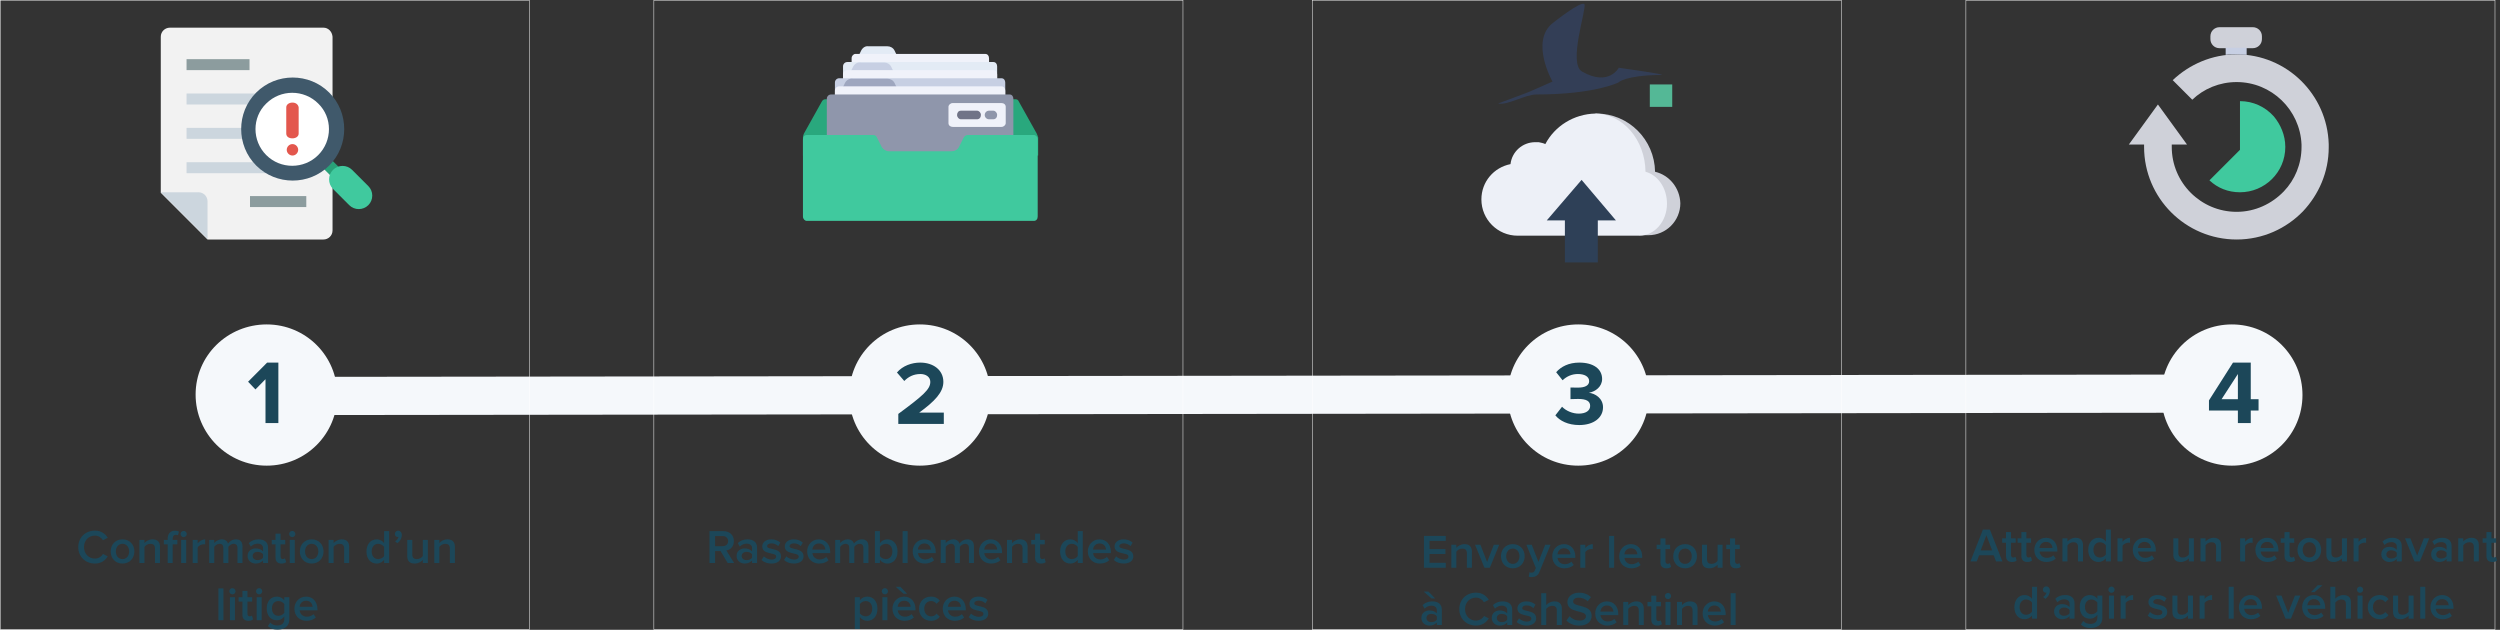 <?xml version="1.0" encoding="UTF-8"?>
<svg width="524px" height="132px" viewBox="0 0 524 132" version="1.1" xmlns="http://www.w3.org/2000/svg" xmlns:xlink="http://www.w3.org/1999/xlink">
    <rect x="0" y="0" width="524" height="132" fill="#333333" stroke="none"/>
    <!-- Generator: Sketch 49.2 (51160) - http://www.bohemiancoding.com/sketch -->
    <title>1-4_pj</title>
    <desc>Created with Sketch.</desc>
    <defs></defs>
    <g id="Page-1" stroke="none" stroke-width="1" fill="none" fill-rule="evenodd">
        <g id="1-4_pj">
            <path d="M56.5,83 L465.501,82.5" id="Line" stroke="#F5F8FB" stroke-width="8" stroke-linecap="square"></path>
            <rect id="Rectangle" stroke="#FFFFFF" stroke-width="0.1" x="0.05" y="0.05" width="110.9" height="131.9"></rect>
            <path d="M55.9,97.6 C64.1,97.6 70.7,91 70.7,82.8 C70.7,74.6 64.1,68 55.9,68 C47.7,68 41,74.5 41,82.7 C41,90.9 47.7,97.6 55.9,97.6" id="Shape" fill="#F5F8FB" fill-rule="nonzero"></path>
            <polygon id="1" fill="#1C4759" fill-rule="nonzero" points="58.346 88.673 55.648 88.673 55.648 79.477 53.539 81.624 52 80.009 55.99 76 58.346 76"></polygon>
            <path d="M19.904,118.12 C17.934,118.12 16.404,116.72 16.404,114.67 C16.404,112.62 17.934,111.22 19.904,111.22 C21.254,111.22 22.084,111.92 22.584,112.72 L21.584,113.23 C21.264,112.68 20.624,112.26 19.904,112.26 C18.584,112.26 17.604,113.27 17.604,114.67 C17.604,116.07 18.584,117.08 19.904,117.08 C20.624,117.08 21.264,116.67 21.584,116.11 L22.584,116.62 C22.074,117.42 21.254,118.12 19.904,118.12 Z M25.674,118.12 C24.144,118.12 23.194,116.97 23.194,115.58 C23.194,114.2 24.144,113.05 25.674,113.05 C27.224,113.05 28.164,114.2 28.164,115.58 C28.164,116.97 27.224,118.12 25.674,118.12 Z M25.674,117.19 C26.574,117.19 27.074,116.44 27.074,115.58 C27.074,114.73 26.574,113.98 25.674,113.98 C24.784,113.98 24.284,114.73 24.284,115.58 C24.284,116.44 24.784,117.19 25.674,117.19 Z M33.534,118 L32.484,118 L32.484,114.98 C32.484,114.23 32.104,113.98 31.514,113.98 C30.974,113.98 30.514,114.3 30.274,114.63 L30.274,118 L29.224,118 L29.224,113.17 L30.274,113.17 L30.274,113.83 C30.594,113.45 31.214,113.05 31.974,113.05 C33.014,113.05 33.534,113.61 33.534,114.6 L33.534,118 Z M36.194,118 L35.144,118 L35.144,114.09 L34.344,114.09 L34.344,113.17 L35.144,113.17 L35.144,112.9 C35.144,111.82 35.784,111.23 36.674,111.23 C37.004,111.23 37.304,111.3 37.514,111.42 L37.284,112.2 C37.184,112.13 37.044,112.09 36.864,112.09 C36.454,112.09 36.194,112.36 36.194,112.9 L36.194,113.17 L37.174,113.17 L37.174,114.09 L36.194,114.09 L36.194,118 Z M38.494,112.58 C38.144,112.58 37.844,112.29 37.844,111.93 C37.844,111.57 38.144,111.28 38.494,111.28 C38.854,111.28 39.144,111.57 39.144,111.93 C39.144,112.29 38.854,112.58 38.494,112.58 Z M39.024,118 L37.974,118 L37.974,113.17 L39.024,113.17 L39.024,118 Z M41.434,118 L40.384,118 L40.384,113.17 L41.434,113.17 L41.434,113.88 C41.794,113.42 42.374,113.06 43.004,113.06 L43.004,114.1 C42.914,114.08 42.804,114.07 42.674,114.07 C42.234,114.07 41.644,114.37 41.434,114.71 L41.434,118 Z M50.824,118 L49.774,118 L49.774,114.85 C49.774,114.33 49.544,113.98 48.984,113.98 C48.514,113.98 48.074,114.31 47.864,114.62 L47.864,118 L46.814,118 L46.814,114.85 C46.814,114.33 46.584,113.98 46.014,113.98 C45.554,113.98 45.124,114.31 44.904,114.63 L44.904,118 L43.854,118 L43.854,113.17 L44.904,113.17 L44.904,113.83 C45.104,113.53 45.744,113.05 46.474,113.05 C47.194,113.05 47.634,113.41 47.794,113.94 C48.074,113.5 48.714,113.05 49.434,113.05 C50.324,113.05 50.824,113.53 50.824,114.51 L50.824,118 Z M56.184,118 L55.134,118 L55.134,117.48 C54.774,117.89 54.214,118.12 53.574,118.12 C52.784,118.12 51.894,117.59 51.894,116.52 C51.894,115.41 52.784,114.95 53.574,114.95 C54.224,114.95 54.784,115.16 55.134,115.57 L55.134,114.85 C55.134,114.29 54.674,113.95 54.004,113.95 C53.464,113.95 52.994,114.15 52.574,114.56 L52.144,113.83 C52.704,113.3 53.404,113.05 54.174,113.05 C55.244,113.05 56.184,113.5 56.184,114.8 L56.184,118 Z M53.984,117.4 C54.444,117.4 54.894,117.23 55.134,116.9 L55.134,116.17 C54.894,115.84 54.444,115.67 53.984,115.67 C53.394,115.67 52.954,116.01 52.954,116.54 C52.954,117.06 53.394,117.4 53.984,117.4 Z M58.994,118.12 C58.184,118.12 57.754,117.68 57.754,116.88 L57.754,114.09 L56.954,114.09 L56.954,113.17 L57.754,113.17 L57.754,111.85 L58.804,111.85 L58.804,113.17 L59.784,113.17 L59.784,114.09 L58.804,114.09 L58.804,116.62 C58.804,116.95 58.964,117.19 59.264,117.19 C59.464,117.19 59.654,117.11 59.734,117.02 L59.984,117.81 C59.794,117.99 59.484,118.12 58.994,118.12 Z M61.254,112.58 C60.904,112.58 60.604,112.29 60.604,111.93 C60.604,111.57 60.904,111.28 61.254,111.28 C61.614,111.28 61.904,111.57 61.904,111.93 C61.904,112.29 61.614,112.58 61.254,112.58 Z M61.784,118 L60.734,118 L60.734,113.17 L61.784,113.17 L61.784,118 Z M65.324,118.12 C63.794,118.12 62.844,116.97 62.844,115.58 C62.844,114.2 63.794,113.05 65.324,113.05 C66.874,113.05 67.814,114.2 67.814,115.58 C67.814,116.97 66.874,118.12 65.324,118.12 Z M65.324,117.19 C66.224,117.19 66.724,116.44 66.724,115.58 C66.724,114.73 66.224,113.98 65.324,113.98 C64.434,113.98 63.934,114.73 63.934,115.58 C63.934,116.44 64.434,117.19 65.324,117.19 Z M73.184,118 L72.134,118 L72.134,114.98 C72.134,114.23 71.754,113.98 71.164,113.98 C70.624,113.98 70.164,114.3 69.924,114.63 L69.924,118 L68.874,118 L68.874,113.17 L69.924,113.17 L69.924,113.83 C70.244,113.45 70.864,113.05 71.624,113.05 C72.664,113.05 73.184,113.61 73.184,114.6 L73.184,118 Z M81.564,118 L80.514,118 L80.514,117.34 C80.144,117.82 79.584,118.12 78.964,118.12 C77.724,118.12 76.814,117.18 76.814,115.59 C76.814,114.03 77.714,113.05 78.964,113.05 C79.564,113.05 80.124,113.33 80.514,113.84 L80.514,111.33 L81.564,111.33 L81.564,118 Z M79.264,117.19 C79.764,117.19 80.274,116.91 80.514,116.55 L80.514,114.63 C80.274,114.27 79.764,113.98 79.264,113.98 C78.434,113.98 77.904,114.65 77.904,115.59 C77.904,116.52 78.434,117.19 79.264,117.19 Z M84.224,112.14 C84.224,112.83 83.834,113.46 83.284,113.85 L82.814,113.46 C83.134,113.27 83.464,112.86 83.534,112.52 C83.504,112.53 83.424,112.55 83.364,112.55 C83.024,112.55 82.764,112.29 82.764,111.92 C82.764,111.54 83.074,111.23 83.444,111.23 C83.854,111.23 84.224,111.56 84.224,112.14 Z M89.674,118 L88.624,118 L88.624,117.36 C88.274,117.75 87.674,118.12 86.914,118.12 C85.874,118.12 85.364,117.58 85.364,116.59 L85.364,113.17 L86.414,113.17 L86.414,116.21 C86.414,116.96 86.794,117.19 87.384,117.19 C87.914,117.19 88.374,116.89 88.624,116.56 L88.624,113.17 L89.674,113.17 L89.674,118 Z M95.344,118 L94.294,118 L94.294,114.98 C94.294,114.23 93.914,113.98 93.324,113.98 C92.784,113.98 92.324,114.3 92.084,114.63 L92.084,118 L91.034,118 L91.034,113.17 L92.084,113.17 L92.084,113.83 C92.404,113.45 93.024,113.05 93.784,113.05 C94.824,113.05 95.344,113.61 95.344,114.6 L95.344,118 Z" id="Conﬁrmation-d’un" fill="#1C4759" fill-rule="nonzero"></path>
            <path d="M46.835,130 L45.785,130 L45.785,123.33 L46.835,123.33 L46.835,130 Z M48.715,124.58 C48.365,124.58 48.065,124.29 48.065,123.93 C48.065,123.57 48.365,123.28 48.715,123.28 C49.075,123.28 49.365,123.57 49.365,123.93 C49.365,124.29 49.075,124.58 48.715,124.58 Z M49.245,130 L48.195,130 L48.195,125.17 L49.245,125.17 L49.245,130 Z M52.055,130.12 C51.245,130.12 50.815,129.68 50.815,128.88 L50.815,126.09 L50.015,126.09 L50.015,125.17 L50.815,125.17 L50.815,123.85 L51.865,123.85 L51.865,125.17 L52.845,125.17 L52.845,126.09 L51.865,126.09 L51.865,128.62 C51.865,128.95 52.025,129.19 52.325,129.19 C52.525,129.19 52.715,129.11 52.795,129.02 L53.045,129.81 C52.855,129.99 52.545,130.12 52.055,130.12 Z M54.315,124.58 C53.965,124.58 53.665,124.29 53.665,123.93 C53.665,123.57 53.965,123.28 54.315,123.28 C54.675,123.28 54.965,123.57 54.965,123.93 C54.965,124.29 54.675,124.58 54.315,124.58 Z M54.845,130 L53.795,130 L53.795,125.17 L54.845,125.17 L54.845,130 Z M58.165,131.96 C57.345,131.96 56.735,131.78 56.145,131.24 L56.635,130.48 C57.025,130.93 57.525,131.1 58.165,131.1 C58.855,131.1 59.595,130.78 59.595,129.79 L59.595,129.21 C59.225,129.69 58.675,130.01 58.045,130.01 C56.815,130.01 55.905,129.12 55.905,127.53 C55.905,125.97 56.805,125.05 58.045,125.05 C58.655,125.05 59.205,125.33 59.595,125.84 L59.595,125.17 L60.645,125.17 L60.645,129.75 C60.645,131.49 59.355,131.96 58.165,131.96 Z M58.355,129.08 C58.845,129.08 59.365,128.79 59.595,128.43 L59.595,126.63 C59.365,126.27 58.845,125.98 58.355,125.98 C57.525,125.98 56.995,126.6 56.995,127.53 C56.995,128.46 57.525,129.08 58.355,129.08 Z M64.235,130.12 C62.785,130.12 61.705,129.11 61.705,127.58 C61.705,126.18 62.725,125.05 64.155,125.05 C65.605,125.05 66.535,126.16 66.535,127.68 L66.535,127.93 L62.805,127.93 C62.885,128.66 63.435,129.26 64.345,129.26 C64.815,129.26 65.375,129.07 65.715,128.73 L66.195,129.42 C65.715,129.88 65.005,130.12 64.235,130.12 Z M65.515,127.19 C65.495,126.62 65.105,125.91 64.155,125.91 C63.255,125.91 62.845,126.6 62.795,127.19 L65.515,127.19 Z" id="litige" fill="#1C4759" fill-rule="nonzero"></path>
            <path d="M67.8,5.8 L35.6,5.8 C34.6,5.8 33.7,6.6 33.7,7.7 L33.7,40.4 L43.5,50.2 L67.8,50.2 C68.8,50.2 69.7,49.4 69.7,48.3 L69.7,7.7 C69.6,6.6 68.8,5.8 67.8,5.8" id="Shape" fill="#F2F2F2" fill-rule="nonzero"></path>
            <rect id="Rectangle-path" fill="#CCD6DE" fill-rule="nonzero" x="39.1" y="26.8" width="25.1" height="2.3"></rect>
            <rect id="Rectangle-path" fill="#8C9C9E" fill-rule="nonzero" x="39.1" y="12.4" width="13.2" height="2.3"></rect>
            <rect id="Rectangle-path" fill="#8C9C9E" fill-rule="nonzero" x="52.4" y="41.1" width="11.8" height="2.3"></rect>
            <rect id="Rectangle-path" fill="#CCD6DE" fill-rule="nonzero" x="39.1" y="34" width="25.1" height="2.3"></rect>
            <rect id="Rectangle-path" fill="#CCD6DE" fill-rule="nonzero" x="39.1" y="19.6" width="25.1" height="2.3"></rect>
            <rect id="Rectangle-path" fill="#29A178" fill-rule="nonzero" transform="translate(69.361, 35.126) rotate(-45) translate(-69.361, -35.126) " x="68.111" y="33.776" width="2.5" height="2.7"></rect>
            <path d="M69,19.4 C64.8,15.2 57.9,15.2 53.7,19.4 C49.5,23.6 49.5,30.5 53.7,34.7 C57.9,38.9 64.8,38.9 69,34.7 C73.2,30.5 73.2,23.6 69,19.4" id="Shape" fill="#40596B" fill-rule="nonzero"></path>
            <path d="M77.2,39 L73.8,35.6 C72.7,34.5 70.9,34.5 69.8,35.6 C68.7,36.7 68.7,38.5 69.8,39.6 L73.2,43 C74.3,44.1 76.1,44.1 77.2,43 C78.3,41.9 78.3,40.1 77.2,39" id="Shape" fill="#40C99E" fill-rule="nonzero"></path>
            <path d="M66.7,32.5 C63.7,35.5 58.8,35.5 55.8,32.5 C52.8,29.5 52.8,24.6 55.8,21.7 C58.8,18.7 63.7,18.7 66.7,21.7 C69.7,24.6 69.7,29.5 66.7,32.5" id="Shape" fill="#FFFFFF" fill-rule="nonzero"></path>
            <path d="M43.5,42.2 C43.5,41.2 42.7,40.3 41.6,40.3 L33.7,40.3 L43.5,50.1 L43.5,42.2 Z" id="Shape" fill="#CCD6DE" fill-rule="nonzero"></path>
            <path d="M61.3,21.5 C60.6,21.5 60,21.9 60,22.5 L60,28 C60,28.6 60.5,29 61.3,29 C62,29 62.6,28.6 62.6,28 L62.6,22.5 C62.5,21.9 62,21.5 61.3,21.5" id="Shape" fill="#E3574D" fill-rule="nonzero"></path>
            <path d="M61.3,30.2 C60.6,30.2 60.1,30.8 60.1,31.4 C60.1,32.1 60.7,32.6 61.3,32.6 C62,32.6 62.5,32 62.5,31.4 C62.5,30.8 62,30.2 61.3,30.2" id="Shape" fill="#E3574D" fill-rule="nonzero"></path>
            <rect id="Rectangle" stroke="#FFFFFF" stroke-width="0.1" x="137.05" y="0.05" width="110.9" height="131.9"></rect>
            <path d="M153.87,118 L152.52,118 L151.04,115.51 L149.88,115.51 L149.88,118 L148.71,118 L148.71,111.33 L151.64,111.33 C152.96,111.33 153.82,112.19 153.82,113.42 C153.82,114.61 153.04,115.25 152.24,115.38 L153.87,118 Z M151.48,114.48 C152.14,114.48 152.62,114.06 152.62,113.42 C152.62,112.78 152.14,112.36 151.48,112.36 L149.88,112.36 L149.88,114.48 L151.48,114.48 Z" id="R" fill="#1C4759" fill-rule="nonzero"></path>
            <path d="M158.68,118 L157.63,118 L157.63,117.48 C157.27,117.89 156.71,118.12 156.07,118.12 C155.28,118.12 154.39,117.59 154.39,116.52 C154.39,115.41 155.28,114.95 156.07,114.95 C156.72,114.95 157.28,115.16 157.63,115.57 L157.63,114.85 C157.63,114.29 157.17,113.95 156.5,113.95 C155.96,113.95 155.49,114.15 155.07,114.56 L154.64,113.83 C155.2,113.3 155.9,113.05 156.67,113.05 C157.74,113.05 158.68,113.5 158.68,114.8 L158.68,118 Z M156.48,117.4 C156.94,117.4 157.39,117.23 157.63,116.9 L157.63,116.17 C157.39,115.84 156.94,115.67 156.48,115.67 C155.89,115.67 155.45,116.01 155.45,116.54 C155.45,117.06 155.89,117.4 156.48,117.4 Z M161.69,118.12 C160.87,118.12 160.12,117.86 159.62,117.37 L160.1,116.61 C160.44,116.96 161.11,117.29 161.74,117.29 C162.37,117.29 162.69,117.02 162.69,116.64 C162.69,115.69 159.77,116.37 159.77,114.52 C159.77,113.73 160.45,113.05 161.67,113.05 C162.49,113.05 163.11,113.34 163.55,113.73 L163.11,114.47 C162.82,114.14 162.28,113.89 161.68,113.89 C161.13,113.89 160.78,114.14 160.78,114.48 C160.78,115.34 163.7,114.7 163.7,116.62 C163.7,117.47 162.99,118.12 161.69,118.12 Z M166.41,118.12 C165.59,118.12 164.84,117.86 164.34,117.37 L164.82,116.61 C165.16,116.96 165.83,117.29 166.46,117.29 C167.09,117.29 167.41,117.02 167.41,116.64 C167.41,115.69 164.49,116.37 164.49,114.52 C164.49,113.73 165.17,113.05 166.39,113.05 C167.21,113.05 167.83,113.34 168.27,113.73 L167.83,114.47 C167.54,114.14 167,113.89 166.4,113.89 C165.85,113.89 165.5,114.14 165.5,114.48 C165.5,115.34 168.42,114.7 168.42,116.62 C168.42,117.47 167.71,118.12 166.41,118.12 Z M171.71,118.12 C170.26,118.12 169.18,117.11 169.18,115.58 C169.18,114.18 170.2,113.05 171.63,113.05 C173.08,113.05 174.01,114.16 174.01,115.68 L174.01,115.93 L170.28,115.93 C170.36,116.66 170.91,117.26 171.82,117.26 C172.29,117.26 172.85,117.07 173.19,116.73 L173.67,117.42 C173.19,117.88 172.48,118.12 171.71,118.12 Z M172.99,115.19 C172.97,114.62 172.58,113.91 171.63,113.91 C170.73,113.91 170.32,114.6 170.27,115.19 L172.99,115.19 Z M182.02,118 L180.97,118 L180.97,114.85 C180.97,114.33 180.74,113.98 180.18,113.98 C179.71,113.98 179.27,114.31 179.06,114.62 L179.06,118 L178.01,118 L178.01,114.85 C178.01,114.33 177.78,113.98 177.21,113.98 C176.75,113.98 176.32,114.31 176.1,114.63 L176.1,118 L175.05,118 L175.05,113.17 L176.1,113.17 L176.1,113.83 C176.3,113.53 176.94,113.05 177.67,113.05 C178.39,113.05 178.83,113.41 178.99,113.94 C179.27,113.5 179.91,113.05 180.63,113.05 C181.52,113.05 182.02,113.53 182.02,114.51 L182.02,118 Z M184.43,116.55 C184.66,116.91 185.18,117.19 185.67,117.19 C186.51,117.19 187.04,116.53 187.04,115.59 C187.04,114.65 186.51,113.98 185.67,113.98 C185.18,113.98 184.66,114.28 184.43,114.64 L184.43,116.55 Z M184.43,118 L183.38,118 L183.38,111.33 L184.43,111.33 L184.43,113.84 C184.81,113.33 185.37,113.05 185.98,113.05 C187.22,113.05 188.12,114.03 188.12,115.59 C188.12,117.18 187.21,118.12 185.98,118.12 C185.35,118.12 184.8,117.82 184.43,117.34 L184.43,118 Z M190.24,118 L189.19,118 L189.19,111.33 L190.24,111.33 L190.24,118 Z M193.83,118.12 C192.38,118.12 191.3,117.11 191.3,115.58 C191.3,114.18 192.32,113.05 193.75,113.05 C195.2,113.05 196.13,114.16 196.13,115.68 L196.13,115.93 L192.4,115.93 C192.48,116.66 193.03,117.26 193.94,117.26 C194.41,117.26 194.97,117.07 195.31,116.73 L195.79,117.42 C195.31,117.88 194.6,118.12 193.83,118.12 Z M195.11,115.19 C195.09,114.62 194.7,113.91 193.75,113.91 C192.85,113.91 192.44,114.6 192.39,115.19 L195.11,115.19 Z M204.14,118 L203.09,118 L203.09,114.85 C203.09,114.33 202.86,113.98 202.3,113.98 C201.83,113.98 201.39,114.31 201.18,114.62 L201.18,118 L200.13,118 L200.13,114.85 C200.13,114.33 199.9,113.98 199.33,113.98 C198.87,113.98 198.44,114.31 198.22,114.63 L198.22,118 L197.17,118 L197.17,113.17 L198.22,113.17 L198.22,113.83 C198.42,113.53 199.06,113.05 199.79,113.05 C200.51,113.05 200.95,113.41 201.11,113.94 C201.39,113.5 202.03,113.05 202.75,113.05 C203.64,113.05 204.14,113.53 204.14,114.51 L204.14,118 Z M207.73,118.12 C206.28,118.12 205.2,117.11 205.2,115.58 C205.2,114.18 206.22,113.05 207.65,113.05 C209.1,113.05 210.03,114.16 210.03,115.68 L210.03,115.93 L206.3,115.93 C206.38,116.66 206.93,117.26 207.84,117.26 C208.31,117.26 208.87,117.07 209.21,116.73 L209.69,117.42 C209.21,117.88 208.5,118.12 207.73,118.12 Z M209.01,115.19 C208.99,114.62 208.6,113.91 207.65,113.91 C206.75,113.91 206.34,114.6 206.29,115.19 L209.01,115.19 Z M215.38,118 L214.33,118 L214.33,114.98 C214.33,114.23 213.95,113.98 213.36,113.98 C212.82,113.98 212.36,114.3 212.12,114.63 L212.12,118 L211.07,118 L211.07,113.17 L212.12,113.17 L212.12,113.83 C212.44,113.45 213.06,113.05 213.82,113.05 C214.86,113.05 215.38,113.61 215.38,114.6 L215.38,118 Z M218.19,118.12 C217.38,118.12 216.95,117.68 216.95,116.88 L216.95,114.09 L216.15,114.09 L216.15,113.17 L216.95,113.17 L216.95,111.85 L218,111.85 L218,113.17 L218.98,113.17 L218.98,114.09 L218,114.09 L218,116.62 C218,116.95 218.16,117.19 218.46,117.19 C218.66,117.19 218.85,117.11 218.93,117.02 L219.18,117.81 C218.99,117.99 218.68,118.12 218.19,118.12 Z M226.95,118 L225.9,118 L225.9,117.34 C225.53,117.82 224.97,118.12 224.35,118.12 C223.11,118.12 222.2,117.18 222.2,115.59 C222.2,114.03 223.1,113.05 224.35,113.05 C224.95,113.05 225.51,113.33 225.9,113.84 L225.9,111.33 L226.95,111.33 L226.95,118 Z M224.65,117.19 C225.15,117.19 225.66,116.91 225.9,116.55 L225.9,114.63 C225.66,114.27 225.15,113.98 224.65,113.98 C223.82,113.98 223.29,114.65 223.29,115.59 C223.29,116.52 223.82,117.19 224.65,117.19 Z M230.54,118.12 C229.09,118.12 228.01,117.11 228.01,115.58 C228.01,114.18 229.03,113.05 230.46,113.05 C231.91,113.05 232.84,114.16 232.84,115.68 L232.84,115.93 L229.11,115.93 C229.19,116.66 229.74,117.26 230.65,117.26 C231.12,117.26 231.68,117.07 232.02,116.73 L232.5,117.42 C232.02,117.88 231.31,118.12 230.54,118.12 Z M231.82,115.19 C231.8,114.62 231.41,113.91 230.46,113.91 C229.56,113.91 229.15,114.6 229.1,115.19 L231.82,115.19 Z M235.53,118.12 C234.71,118.12 233.96,117.86 233.46,117.37 L233.94,116.61 C234.28,116.96 234.95,117.29 235.58,117.29 C236.21,117.29 236.53,117.02 236.53,116.64 C236.53,115.69 233.61,116.37 233.61,114.52 C233.61,113.73 234.29,113.05 235.51,113.05 C236.33,113.05 236.95,113.34 237.39,113.73 L236.95,114.47 C236.66,114.14 236.12,113.89 235.52,113.89 C234.97,113.89 234.62,114.14 234.62,114.48 C234.62,115.34 237.54,114.7 237.54,116.62 C237.54,117.47 236.83,118.12 235.53,118.12 Z" id="assemblement-des" fill="#1C4759" fill-rule="nonzero"></path>
            <path d="M181.77,130.12 C181.16,130.12 180.61,129.85 180.22,129.33 L180.22,131.84 L179.17,131.84 L179.17,125.17 L180.22,125.17 L180.22,125.83 C180.58,125.35 181.14,125.05 181.77,125.05 C183.02,125.05 183.91,125.99 183.91,127.58 C183.91,129.17 183.02,130.12 181.77,130.12 Z M181.46,129.19 C182.29,129.19 182.82,128.52 182.82,127.58 C182.82,126.65 182.29,125.98 181.46,125.98 C180.97,125.98 180.45,126.27 180.22,126.63 L180.22,128.54 C180.45,128.89 180.97,129.19 181.46,129.19 Z M185.47,124.58 C185.12,124.58 184.82,124.29 184.82,123.93 C184.82,123.57 185.12,123.28 185.47,123.28 C185.83,123.28 186.12,123.57 186.12,123.93 C186.12,124.29 185.83,124.58 185.47,124.58 Z M186,130 L184.95,130 L184.95,125.17 L186,125.17 L186,130 Z M189.59,130.12 C188.14,130.12 187.06,129.11 187.06,127.58 C187.06,126.18 188.08,125.05 189.51,125.05 C190.96,125.05 191.89,126.16 191.89,127.68 L191.89,127.93 L188.16,127.93 C188.24,128.66 188.79,129.26 189.7,129.26 C190.17,129.26 190.73,129.07 191.07,128.73 L191.55,129.42 C191.07,129.88 190.36,130.12 189.59,130.12 Z M190.87,127.19 C190.85,126.62 190.46,125.91 189.51,125.91 C188.61,125.91 188.2,126.6 188.15,127.19 L190.87,127.19 Z M190.13,124.44 L189.38,124.44 L187.73,123 L188.73,123 L190.13,124.44 Z M195.13,130.12 C193.66,130.12 192.63,129.05 192.63,127.58 C192.63,126.12 193.66,125.05 195.13,125.05 C196.07,125.05 196.64,125.45 196.98,125.91 L196.29,126.55 C196.02,126.17 195.65,125.98 195.18,125.98 C194.3,125.98 193.72,126.64 193.72,127.58 C193.72,128.52 194.3,129.19 195.18,129.19 C195.65,129.19 196.02,128.99 196.29,128.62 L196.98,129.26 C196.64,129.72 196.07,130.12 195.13,130.12 Z M200.13,130.12 C198.68,130.12 197.6,129.11 197.6,127.58 C197.6,126.18 198.62,125.05 200.05,125.05 C201.5,125.05 202.43,126.16 202.43,127.68 L202.43,127.93 L198.7,127.93 C198.78,128.66 199.33,129.26 200.24,129.26 C200.71,129.26 201.27,129.07 201.61,128.73 L202.09,129.42 C201.61,129.88 200.9,130.12 200.13,130.12 Z M201.41,127.19 C201.39,126.62 201,125.91 200.05,125.91 C199.15,125.91 198.74,126.6 198.69,127.19 L201.41,127.19 Z M205.12,130.12 C204.3,130.12 203.55,129.86 203.05,129.37 L203.53,128.61 C203.87,128.96 204.54,129.29 205.17,129.29 C205.8,129.29 206.12,129.02 206.12,128.64 C206.12,127.69 203.2,128.37 203.2,126.52 C203.2,125.73 203.88,125.05 205.1,125.05 C205.92,125.05 206.54,125.34 206.98,125.73 L206.54,126.47 C206.25,126.14 205.71,125.89 205.11,125.89 C204.56,125.89 204.21,126.14 204.21,126.48 C204.21,127.34 207.13,126.7 207.13,128.62 C207.13,129.47 206.42,130.12 205.12,130.12 Z" id="pièces" fill="#1C4759" fill-rule="nonzero"></path>
            <path d="M192.8,97.6 C201,97.6 207.6,91 207.6,82.8 C207.6,74.6 201,68 192.8,68 C184.6,68 178,74.6 178,82.8 C178,91 184.6,97.6 192.8,97.6" id="Shape" fill="#F5F8FB" fill-rule="nonzero"></path>
            <path d="M197.823,88.863 L188.285,88.863 L188.285,86.754 C193.472,82.916 194.992,81.605 194.992,80.047 C194.992,78.945 193.985,78.394 192.94,78.394 C191.496,78.394 190.394,78.964 189.539,79.857 L188,78.071 C189.235,76.646 191.116,76 192.883,76 C195.581,76 197.728,77.52 197.728,80.047 C197.728,82.213 195.942,84.094 192.655,86.488 L197.823,86.488 L197.823,88.863 Z" id="2" fill="#1C4759" fill-rule="nonzero"></path>
            <path d="M180.5,10.6 L179.3,13.1 L188.7,13.1 L187.5,10.6 C187.2,10 186.6,9.7 186,9.7 L182,9.7 C181.4,9.6 180.8,10 180.5,10.6" id="Shape" fill="#E3EBF5" fill-rule="nonzero"></path>
            <path d="M206.5,24.9 L179.3,24.9 C178.8,24.9 178.5,24.5 178.5,24.1 L178.5,12.2 C178.5,11.7 178.9,11.3 179.3,11.3 L206.5,11.3 C207,11.3 207.3,11.7 207.3,12.2 L207.3,24.1 C207.3,24.6 206.9,24.9 206.5,24.9" id="Shape" fill="#F0F2FA" fill-rule="nonzero"></path>
            <path d="M208.2,26.6 L177.6,26.6 C177.1,26.6 176.7,26.2 176.7,25.8 L176.7,13.9 C176.7,13.4 177.1,13 177.6,13 L208.2,13 C208.7,13 209,13.4 209,13.9 L209,25.8 C209,26.3 208.6,26.6 208.2,26.6" id="Shape" fill="#E3EBF5" fill-rule="nonzero"></path>
            <path d="M217.3,28 L213.5,21.2 C213.4,20.9 213.1,20.8 212.8,20.8 L173,20.8 C172.7,20.8 172.4,21 172.3,21.2 L168.5,28 C168.4,28.3 168.3,28.5 168.3,28.8 L168.3,32.6 L217.6,32.6 L217.6,28.8 C217.5,28.5 217.4,28.2 217.3,28" id="Shape" fill="#29A87D" fill-rule="nonzero"></path>
            <path d="M178.8,14 L177.6,16.5 L188,16.5 L186.8,14 C186.5,13.4 185.9,13.1 185.3,13.1 L180.4,13.1 C179.7,13 179.1,13.4 178.8,14" id="Shape" fill="#C7CFE3" fill-rule="nonzero"></path>
            <path d="M208.2,28.3 L177.6,28.3 C177.1,28.3 176.7,27.9 176.7,27.5 L176.7,15.6 C176.7,15.1 177.1,14.7 177.6,14.7 L208.2,14.7 C208.7,14.7 209,15.1 209,15.6 L209,27.5 C209,28 208.6,28.3 208.2,28.3" id="Shape" fill="#F0F2FA" fill-rule="nonzero"></path>
            <path d="M209.9,30 L175.9,30 C175.4,30 175,29.6 175,29.2 L175,17.3 C175,16.8 175.4,16.4 175.9,16.4 L209.9,16.4 C210.4,16.4 210.7,16.8 210.7,17.3 L210.7,29.2 C210.7,29.7 210.3,30 209.9,30" id="Shape" fill="#C7CFE3" fill-rule="nonzero"></path>
            <path d="M177.1,17.4 L175.9,19.9 L188.7,19.9 L187.5,17.4 C187.2,16.8 186.6,16.5 186,16.5 L178.8,16.5 C178,16.4 177.4,16.8 177.1,17.4" id="Shape" fill="#9EA6BF" fill-rule="nonzero"></path>
            <path d="M209.9,31.7 L175.9,31.7 C175.4,31.7 175,31.3 175,30.9 L175,19 C175,18.5 175.4,18.1 175.9,18.1 L209.9,18.1 C210.4,18.1 210.7,18.5 210.7,19 L210.7,30.9 C210.7,31.4 210.3,31.7 209.9,31.7" id="Shape" fill="#F0F2FA" fill-rule="nonzero"></path>
            <path d="M211.6,33.4 L174.2,33.4 C173.7,33.4 173.3,33 173.3,32.6 L173.3,20.7 C173.3,20.2 173.7,19.8 174.2,19.8 L211.6,19.8 C212.1,19.8 212.4,20.2 212.4,20.7 L212.4,32.6 C212.4,33.1 212,33.4 211.6,33.4" id="Shape" fill="#8F96AB" fill-rule="nonzero"></path>
            <path d="M216.7,28.3 L202.8,28.3 C202.5,28.3 202.2,28.5 202,28.8 L201,30.8 C200.7,31.4 200.1,31.7 199.5,31.7 L186.3,31.7 C185.7,31.7 185.1,31.3 184.8,30.8 L183.8,28.8 C183.7,28.5 183.4,28.3 183,28.3 L169.1,28.3 C168.6,28.3 168.3,28.7 168.3,29.2 L168.3,45.4 C168.3,45.9 168.7,46.3 169.1,46.3 L216.7,46.3 C217.2,46.3 217.5,45.9 217.5,45.4 L217.5,29.2 C217.5,28.7 217.1,28.3 216.7,28.3" id="Shape" fill="#40C99E" fill-rule="nonzero"></path>
            <path d="M199.7,26.6 L209.9,26.6 C210.4,26.6 210.8,26.2 210.8,25.8 L210.8,22.4 C210.8,21.9 210.4,21.6 209.9,21.6 L199.7,21.6 C199.2,21.6 198.8,22 198.8,22.4 L198.8,25.8 C198.8,26.3 199.2,26.6 199.7,26.6" id="Shape" fill="#F0F2FA" fill-rule="nonzero"></path>
            <path d="M204.8,23.2 L201.4,23.2 C200.9,23.2 200.6,23.6 200.6,24.1 C200.6,24.6 201,25 201.4,25 L204.8,25 C205.3,25 205.6,24.6 205.6,24.1 C205.6,23.6 205.2,23.2 204.8,23.2" id="Shape" fill="#707387" fill-rule="nonzero"></path>
            <path d="M208.2,23.2 L207.3,23.2 C206.8,23.2 206.4,23.6 206.4,24.1 C206.4,24.6 206.8,25 207.3,25 L208.2,25 C208.7,25 209,24.6 209,24.1 C209,23.6 208.6,23.2 208.2,23.2" id="Shape" fill="#8F96AB" fill-rule="nonzero"></path>
            <rect id="Rectangle" stroke="#FFFFFF" stroke-width="0.1" x="275.05" y="0.05" width="110.9" height="131.9"></rect>
            <path d="M303.03,119 L298.46,119 L298.46,112.33 L303.03,112.33 L303.03,113.36 L299.63,113.36 L299.63,115.09 L302.96,115.09 L302.96,116.12 L299.63,116.12 L299.63,117.97 L303.03,117.97 L303.03,119 Z M308.51,119 L307.46,119 L307.46,115.98 C307.46,115.23 307.08,114.98 306.49,114.98 C305.95,114.98 305.49,115.3 305.25,115.63 L305.25,119 L304.2,119 L304.2,114.17 L305.25,114.17 L305.25,114.83 C305.57,114.45 306.19,114.05 306.95,114.05 C307.99,114.05 308.51,114.61 308.51,115.6 L308.51,119 Z M312.27,119 L311.14,119 L309.17,114.17 L310.29,114.17 L311.7,117.79 L313.11,114.17 L314.24,114.17 L312.27,119 Z M317.08,119.12 C315.55,119.12 314.6,117.97 314.6,116.58 C314.6,115.2 315.55,114.05 317.08,114.05 C318.63,114.05 319.57,115.2 319.57,116.58 C319.57,117.97 318.63,119.12 317.08,119.12 Z M317.08,118.19 C317.98,118.19 318.48,117.44 318.48,116.58 C318.48,115.73 317.98,114.98 317.08,114.98 C316.19,114.98 315.69,115.73 315.69,116.58 C315.69,117.44 316.19,118.19 317.08,118.19 Z M320.42,120.89 L320.58,119.95 C320.69,120 320.86,120.03 320.98,120.03 C321.31,120.03 321.53,119.93 321.67,119.61 L321.91,119.06 L319.93,114.17 L321.05,114.17 L322.46,117.79 L323.87,114.17 L325,114.17 L322.67,119.87 C322.34,120.69 321.76,120.95 321.01,120.96 C320.86,120.96 320.57,120.93 320.42,120.89 Z M327.89,119.12 C326.44,119.12 325.36,118.11 325.36,116.58 C325.36,115.18 326.38,114.05 327.81,114.05 C329.26,114.05 330.19,115.16 330.19,116.68 L330.19,116.93 L326.46,116.93 C326.54,117.66 327.09,118.26 328,118.26 C328.47,118.26 329.03,118.07 329.37,117.73 L329.85,118.42 C329.37,118.88 328.66,119.12 327.89,119.12 Z M329.17,116.19 C329.15,115.62 328.76,114.91 327.81,114.91 C326.91,114.91 326.5,115.6 326.45,116.19 L329.17,116.19 Z M332.28,119 L331.23,119 L331.23,114.17 L332.28,114.17 L332.28,114.88 C332.64,114.42 333.22,114.06 333.85,114.06 L333.85,115.1 C333.76,115.08 333.65,115.07 333.52,115.07 C333.08,115.07 332.49,115.37 332.28,115.71 L332.28,119 Z M338.32,119 L337.27,119 L337.27,112.33 L338.32,112.33 L338.32,119 Z M341.91,119.12 C340.46,119.12 339.38,118.11 339.38,116.58 C339.38,115.18 340.4,114.05 341.83,114.05 C343.28,114.05 344.21,115.16 344.21,116.68 L344.21,116.93 L340.48,116.93 C340.56,117.66 341.11,118.26 342.02,118.26 C342.49,118.26 343.05,118.07 343.39,117.73 L343.87,118.42 C343.39,118.88 342.68,119.12 341.91,119.12 Z M343.19,116.19 C343.17,115.62 342.78,114.91 341.83,114.91 C340.93,114.91 340.52,115.6 340.47,116.19 L343.19,116.19 Z M349.27,119.12 C348.46,119.12 348.03,118.68 348.03,117.88 L348.03,115.09 L347.23,115.09 L347.23,114.17 L348.03,114.17 L348.03,112.85 L349.08,112.85 L349.08,114.17 L350.06,114.17 L350.06,115.09 L349.08,115.09 L349.08,117.62 C349.08,117.95 349.24,118.19 349.54,118.19 C349.74,118.19 349.93,118.11 350.01,118.02 L350.26,118.81 C350.07,118.99 349.76,119.12 349.27,119.12 Z M353.19,119.12 C351.66,119.12 350.71,117.97 350.71,116.58 C350.71,115.2 351.66,114.05 353.19,114.05 C354.74,114.05 355.68,115.2 355.68,116.58 C355.68,117.97 354.74,119.12 353.19,119.12 Z M353.19,118.19 C354.09,118.19 354.59,117.44 354.59,116.58 C354.59,115.73 354.09,114.98 353.19,114.98 C352.3,114.98 351.8,115.73 351.8,116.58 C351.8,117.44 352.3,118.19 353.19,118.19 Z M361.05,119 L360,119 L360,118.36 C359.65,118.75 359.05,119.12 358.29,119.12 C357.25,119.12 356.74,118.58 356.74,117.59 L356.74,114.17 L357.79,114.17 L357.79,117.21 C357.79,117.96 358.17,118.19 358.76,118.19 C359.29,118.19 359.75,117.89 360,117.56 L360,114.17 L361.05,114.17 L361.05,119 Z M363.86,119.12 C363.05,119.12 362.62,118.68 362.62,117.88 L362.62,115.09 L361.82,115.09 L361.82,114.17 L362.62,114.17 L362.62,112.85 L363.67,112.85 L363.67,114.17 L364.65,114.17 L364.65,115.09 L363.67,115.09 L363.67,117.62 C363.67,117.95 363.83,118.19 364.13,118.19 C364.33,118.19 364.52,118.11 364.6,118.02 L364.85,118.81 C364.66,118.99 364.35,119.12 363.86,119.12 Z" id="Envoyer-le-tout" fill="#1C4759" fill-rule="nonzero"></path>
            <path d="M302.21,131 L301.16,131 L301.16,130.48 C300.8,130.89 300.24,131.12 299.6,131.12 C298.81,131.12 297.92,130.59 297.92,129.52 C297.92,128.41 298.81,127.95 299.6,127.95 C300.25,127.95 300.81,128.16 301.16,128.57 L301.16,127.85 C301.16,127.29 300.7,126.95 300.03,126.95 C299.49,126.95 299.02,127.15 298.6,127.56 L298.17,126.83 C298.73,126.3 299.43,126.05 300.2,126.05 C301.27,126.05 302.21,126.5 302.21,127.8 L302.21,131 Z M300.01,130.4 C300.47,130.4 300.92,130.23 301.16,129.9 L301.16,129.17 C300.92,128.84 300.47,128.67 300.01,128.67 C299.42,128.67 298.98,129.01 298.98,129.54 C298.98,130.06 299.42,130.4 300.01,130.4 Z M300.81,125.44 L300.06,125.44 L298.41,124 L299.41,124 L300.81,125.44 Z M309.37,131.12 C307.4,131.12 305.87,129.72 305.87,127.67 C305.87,125.62 307.4,124.22 309.37,124.22 C310.72,124.22 311.55,124.92 312.05,125.72 L311.05,126.23 C310.73,125.68 310.09,125.26 309.37,125.26 C308.05,125.26 307.07,126.27 307.07,127.67 C307.07,129.07 308.05,130.08 309.37,130.08 C310.09,130.08 310.73,129.67 311.05,129.11 L312.05,129.62 C311.54,130.42 310.72,131.12 309.37,131.12 Z M316.96,131 L315.91,131 L315.91,130.48 C315.55,130.89 314.99,131.12 314.35,131.12 C313.56,131.12 312.67,130.59 312.67,129.52 C312.67,128.41 313.56,127.95 314.35,127.95 C315,127.95 315.56,128.16 315.91,128.57 L315.91,127.85 C315.91,127.29 315.45,126.95 314.78,126.95 C314.24,126.95 313.77,127.15 313.35,127.56 L312.92,126.83 C313.48,126.3 314.18,126.05 314.95,126.05 C316.02,126.05 316.96,126.5 316.96,127.8 L316.96,131 Z M314.76,130.4 C315.22,130.4 315.67,130.23 315.91,129.9 L315.91,129.17 C315.67,128.84 315.22,128.67 314.76,128.67 C314.17,128.67 313.73,129.01 313.73,129.54 C313.73,130.06 314.17,130.4 314.76,130.4 Z M319.97,131.12 C319.15,131.12 318.4,130.86 317.9,130.37 L318.38,129.61 C318.72,129.96 319.39,130.29 320.02,130.29 C320.65,130.29 320.97,130.02 320.97,129.64 C320.97,128.69 318.05,129.37 318.05,127.52 C318.05,126.73 318.73,126.05 319.95,126.05 C320.77,126.05 321.39,126.34 321.83,126.73 L321.39,127.47 C321.1,127.14 320.56,126.89 319.96,126.89 C319.41,126.89 319.06,127.14 319.06,127.48 C319.06,128.34 321.98,127.7 321.98,129.62 C321.98,130.47 321.27,131.12 319.97,131.12 Z M327.36,131 L326.31,131 L326.31,127.96 C326.31,127.21 325.92,126.98 325.33,126.98 C324.8,126.98 324.34,127.3 324.09,127.63 L324.09,131 L323.04,131 L323.04,124.33 L324.09,124.33 L324.09,126.83 C324.41,126.45 325.04,126.05 325.8,126.05 C326.84,126.05 327.36,126.59 327.36,127.58 L327.36,131 Z M331.03,131.12 C329.8,131.12 328.91,130.69 328.32,130.06 L328.97,129.16 C329.43,129.65 330.15,130.08 331.08,130.08 C332.04,130.08 332.42,129.61 332.42,129.17 C332.42,127.77 328.53,128.64 328.53,126.18 C328.53,125.08 329.5,124.23 330.96,124.23 C332,124.23 332.84,124.56 333.46,125.16 L332.79,126.03 C332.27,125.51 331.56,125.27 330.86,125.27 C330.17,125.27 329.73,125.6 329.73,126.1 C329.73,127.34 333.61,126.57 333.61,129.06 C333.61,130.17 332.83,131.12 331.03,131.12 Z M336.89,131.12 C335.44,131.12 334.36,130.11 334.36,128.58 C334.36,127.18 335.38,126.05 336.81,126.05 C338.26,126.05 339.19,127.16 339.19,128.68 L339.19,128.93 L335.46,128.93 C335.54,129.66 336.09,130.26 337,130.26 C337.47,130.26 338.03,130.07 338.37,129.73 L338.85,130.42 C338.37,130.88 337.66,131.12 336.89,131.12 Z M338.17,128.19 C338.15,127.62 337.76,126.91 336.81,126.91 C335.91,126.91 335.5,127.6 335.45,128.19 L338.17,128.19 Z M344.54,131 L343.49,131 L343.49,127.98 C343.49,127.23 343.11,126.98 342.52,126.98 C341.98,126.98 341.52,127.3 341.28,127.63 L341.28,131 L340.23,131 L340.23,126.17 L341.28,126.17 L341.28,126.83 C341.6,126.45 342.22,126.05 342.98,126.05 C344.02,126.05 344.54,126.61 344.54,127.6 L344.54,131 Z M347.35,131.12 C346.54,131.12 346.11,130.68 346.11,129.88 L346.11,127.09 L345.31,127.09 L345.31,126.17 L346.11,126.17 L346.11,124.85 L347.16,124.85 L347.16,126.17 L348.14,126.17 L348.14,127.09 L347.16,127.09 L347.16,129.62 C347.16,129.95 347.32,130.19 347.62,130.19 C347.82,130.19 348.01,130.11 348.09,130.02 L348.34,130.81 C348.15,130.99 347.84,131.12 347.35,131.12 Z M349.61,125.58 C349.26,125.58 348.96,125.29 348.96,124.93 C348.96,124.57 349.26,124.28 349.61,124.28 C349.97,124.28 350.26,124.57 350.26,124.93 C350.26,125.29 349.97,125.58 349.61,125.58 Z M350.14,131 L349.09,131 L349.09,126.17 L350.14,126.17 L350.14,131 Z M355.81,131 L354.76,131 L354.76,127.98 C354.76,127.23 354.38,126.98 353.79,126.98 C353.25,126.98 352.79,127.3 352.55,127.63 L352.55,131 L351.5,131 L351.5,126.17 L352.55,126.17 L352.55,126.83 C352.87,126.45 353.49,126.05 354.25,126.05 C355.29,126.05 355.81,126.61 355.81,127.6 L355.81,131 Z M359.4,131.12 C357.95,131.12 356.87,130.11 356.87,128.58 C356.87,127.18 357.89,126.05 359.32,126.05 C360.77,126.05 361.7,127.16 361.7,128.68 L361.7,128.93 L357.97,128.93 C358.05,129.66 358.6,130.26 359.51,130.26 C359.98,130.26 360.54,130.07 360.88,129.73 L361.36,130.42 C360.88,130.88 360.17,131.12 359.4,131.12 Z M360.68,128.19 C360.66,127.62 360.27,126.91 359.32,126.91 C358.42,126.91 358.01,127.6 357.96,128.19 L360.68,128.19 Z M363.79,131 L362.74,131 L362.74,124.33 L363.79,124.33 L363.79,131 Z" id="à-CashSentinel" fill="#1C4759" fill-rule="nonzero"></path>
            <path d="M330.8,97.6 C339,97.6 345.6,91 345.6,82.8 C345.6,74.6 339,68 330.8,68 C322.6,68 316,74.6 316,82.8 C316,91 322.6,97.6 330.8,97.6" id="Shape" fill="#F5F8FB" fill-rule="nonzero"></path>
            <path d="M330.997,89.091 C328.66,89.091 326.931,88.198 326,87.058 L327.406,85.253 C328.28,86.165 329.667,86.697 330.902,86.697 C332.441,86.697 333.296,86.032 333.296,85.082 C333.296,84.075 332.517,83.619 330.75,83.619 C330.218,83.619 329.363,83.638 329.173,83.657 L329.173,81.225 C329.401,81.244 330.275,81.244 330.75,81.244 C332.156,81.244 333.087,80.826 333.087,79.895 C333.087,78.888 332.061,78.394 330.731,78.394 C329.515,78.394 328.413,78.85 327.52,79.705 L326.171,78.014 C327.197,76.855 328.793,76 331.016,76 C333.98,76 335.804,77.33 335.804,79.439 C335.804,81.035 334.436,82.08 333.03,82.327 C334.322,82.46 335.994,83.467 335.994,85.367 C335.994,87.552 334.037,89.091 330.997,89.091 Z" id="3" fill="#1C4759" fill-rule="nonzero"></path>
            <path d="M346.9,36 C346.8,29.3 341.4,23.8 334.6,23.8 C334.5,23.8 334.4,23.8 334.4,23.8 L343.6,49.3 L345.5,49.3 C349.2,49.3 352.2,46.3 352.2,42.6 C352.1,39.4 349.9,36.7 346.9,36" id="Shape" fill="#CFD1D9" fill-rule="nonzero"></path>
            <path d="M344.9,36 C344.8,29.3 340.2,23.9 334.4,23.8 C329.9,23.9 325.9,26.4 323.9,30.2 C323.5,30 323,29.9 322.5,29.8 C322.3,29.8 322.1,29.8 321.8,29.8 C319.1,29.8 316.9,31.8 316.6,34.4 C313.1,35.1 310.5,38.1 310.5,41.8 C310.5,46 313.9,49.4 318.1,49.4 L319.8,49.4 L343.6,49.4 C346.8,49.4 349.4,46.4 349.4,42.7 C349.4,39.4 347.5,36.7 344.9,36" id="Shape" fill="#EDF0F7" fill-rule="nonzero"></path>
            <polygon id="Shape" fill="#2E4057" fill-rule="nonzero" points="328 55 334.9 55 334.9 46.2 338.7 46.2 331.5 37.7 324.2 46.2 328 46.2"></polygon>
            <rect id="Rectangle-path" fill="#54B896" fill-rule="nonzero" x="345.8" y="17.7" width="4.7" height="4.7"></rect>
            <path d="M339.3,14.2 C339.3,14.2 337.2,18.2 331.6,15 C328.6,13.3 332.6,1.8 332.1,0.9 C331.5,1.02140518e-14 325.5,4.8 325.5,4.8 C320.6,8.6 325.4,17.1 325.4,17.1 L320.4,19.3 L314,21.7 C316.1,22.1 319.6,19.8 322.1,19.8 C334.2,19.8 339.2,17.3 339.2,17.3 C339.2,17.3 340.5,15.8 348.1,15.7 C350.1,15.7 339.3,14.2 339.3,14.2" id="Shape" fill="#333E56" fill-rule="nonzero"></path>
            <rect id="Rectangle" stroke="#FFFFFF" stroke-width="0.1" x="412.05" y="0.05" width="110.9" height="131.9"></rect>
            <path d="M467.8,97.6 C476,97.6 482.6,91 482.6,82.8 C482.6,74.6 476,68 467.8,68 C459.6,68 453,74.6 453,82.8 C453,91 459.6,97.6 467.8,97.6" id="Shape" fill="#F5F8FB" fill-rule="nonzero"></path>
            <path d="M471.759,88.673 L469.061,88.673 L469.061,86.051 L463,86.051 L463,83.923 L468.035,76 L471.759,76 L471.759,83.676 L473.393,83.676 L473.393,86.051 L471.759,86.051 L471.759,88.673 Z M469.061,83.676 L469.061,78.394 L465.641,83.676 L469.061,83.676 Z" id="4" fill="#1C4759" fill-rule="nonzero"></path>
            <path d="M472.2,5.7 L465.2,5.7 C464.2,5.7 463.3,6.5 463.3,7.6 L463.3,8.2 C463.3,9.2 464.1,10.1 465.2,10.1 L472.2,10.1 C473.2,10.1 474.1,9.3 474.1,8.2 L474.1,7.6 C474.1,6.5 473.2,5.7 472.2,5.7" id="Shape" fill="#CFD1D9" fill-rule="nonzero"></path>
            <path d="M488.1,30.2 C487.8,19.8 479.3,11.4 468.8,11.4 C463.6,11.4 458.9,13.5 455.4,16.8 L459.5,20.9 C461.9,18.6 465.2,17.2 468.8,17.2 C476.1,17.2 482.1,23 482.4,30.3 C482.4,30.5 482.4,30.7 482.4,30.8 C482.4,34.4 481,37.7 478.7,40.1 C476.2,42.7 472.7,44.4 468.8,44.4 C461.3,44.4 455.2,38.3 455.2,30.8 C455.2,30.6 455.2,30.5 455.2,30.3 L458.4,30.3 L452.3,21.9 L446.2,30.3 L449.4,30.3 C449.4,30.5 449.4,30.6 449.4,30.8 C449.4,41.5 458.1,50.2 468.8,50.2 C474.3,50.2 479.2,47.9 482.7,44.3 C486,40.8 488.1,36.1 488.1,30.9 C488.1,30.6 488.1,30.4 488.1,30.2" id="Shape" fill="#CFD1D9" fill-rule="nonzero"></path>
            <path d="M466.5,10 L466.5,11.5 C467.2,11.4 468,11.4 468.7,11.4 C469.5,11.4 470.2,11.5 470.9,11.5 L470.9,10 L466.5,10 Z" id="Shape" fill="#C7CFE3" fill-rule="nonzero"></path>
            <path d="M479,30.8 C479,36.1 474.7,40.3 469.5,40.3 C467,40.3 464.8,39.4 463.1,37.8 L469.5,31.4 L469.5,21.2 C472.3,21.2 474.8,22.4 476.6,24.4 C478,26.1 479,28.3 479,30.8" id="Shape" fill="#40C99E" fill-rule="nonzero"></path>
            <path d="M419.7,117.67 L418.37,117.67 L417.88,116.39 L414.82,116.39 L414.33,117.67 L413,117.67 L415.62,111 L417.08,111 L419.7,117.67 Z M417.55,115.36 L416.35,112.18 L415.15,115.36 L417.55,115.36 Z M421.7,117.79 C420.89,117.79 420.46,117.35 420.46,116.55 L420.46,113.76 L419.66,113.76 L419.66,112.84 L420.46,112.84 L420.46,111.52 L421.51,111.52 L421.51,112.84 L422.49,112.84 L422.49,113.76 L421.51,113.76 L421.51,116.29 C421.51,116.62 421.67,116.86 421.97,116.86 C422.17,116.86 422.36,116.78 422.44,116.69 L422.69,117.48 C422.5,117.66 422.19,117.79 421.7,117.79 Z M424.92,117.79 C424.11,117.79 423.68,117.35 423.68,116.55 L423.68,113.76 L422.88,113.76 L422.88,112.84 L423.68,112.84 L423.68,111.52 L424.73,111.52 L424.73,112.84 L425.71,112.84 L425.71,113.76 L424.73,113.76 L424.73,116.29 C424.73,116.62 424.89,116.86 425.19,116.86 C425.39,116.86 425.58,116.78 425.66,116.69 L425.91,117.48 C425.72,117.66 425.41,117.79 424.92,117.79 Z M428.92,117.79 C427.47,117.79 426.39,116.78 426.39,115.25 C426.39,113.85 427.41,112.72 428.84,112.72 C430.29,112.72 431.22,113.83 431.22,115.35 L431.22,115.6 L427.49,115.6 C427.57,116.33 428.12,116.93 429.03,116.93 C429.5,116.93 430.06,116.74 430.4,116.4 L430.88,117.09 C430.4,117.55 429.69,117.79 428.92,117.79 Z M430.2,114.86 C430.18,114.29 429.79,113.58 428.84,113.58 C427.94,113.58 427.53,114.27 427.48,114.86 L430.2,114.86 Z M436.6,117.67 L435.55,117.67 L435.55,114.65 C435.55,113.9 435.17,113.65 434.58,113.65 C434.04,113.65 433.58,113.97 433.34,114.3 L433.34,117.67 L432.29,117.67 L432.29,112.84 L433.34,112.84 L433.34,113.5 C433.66,113.12 434.28,112.72 435.04,112.72 C436.08,112.72 436.6,113.28 436.6,114.27 L436.6,117.67 Z M442.44,117.67 L441.39,117.67 L441.39,117.01 C441.02,117.49 440.46,117.79 439.84,117.79 C438.6,117.79 437.69,116.85 437.69,115.26 C437.69,113.7 438.59,112.72 439.84,112.72 C440.44,112.72 441,113 441.39,113.51 L441.39,111 L442.44,111 L442.44,117.67 Z M440.14,116.86 C440.64,116.86 441.15,116.58 441.39,116.22 L441.39,114.3 C441.15,113.94 440.64,113.65 440.14,113.65 C439.31,113.65 438.78,114.32 438.78,115.26 C438.78,116.19 439.31,116.86 440.14,116.86 Z M444.88,117.67 L443.83,117.67 L443.83,112.84 L444.88,112.84 L444.88,113.55 C445.24,113.09 445.82,112.73 446.45,112.73 L446.45,113.77 C446.36,113.75 446.25,113.74 446.12,113.74 C445.68,113.74 445.09,114.04 444.88,114.38 L444.88,117.67 Z M449.56,117.79 C448.11,117.79 447.03,116.78 447.03,115.25 C447.03,113.85 448.05,112.72 449.48,112.72 C450.93,112.72 451.86,113.83 451.86,115.35 L451.86,115.6 L448.13,115.6 C448.21,116.33 448.76,116.93 449.67,116.93 C450.14,116.93 450.7,116.74 451.04,116.4 L451.52,117.09 C451.04,117.55 450.33,117.79 449.56,117.79 Z M450.84,114.86 C450.82,114.29 450.43,113.58 449.48,113.58 C448.58,113.58 448.17,114.27 448.12,114.86 L450.84,114.86 Z M459.84,117.67 L458.79,117.67 L458.79,117.03 C458.44,117.42 457.84,117.79 457.08,117.79 C456.04,117.79 455.53,117.25 455.53,116.26 L455.53,112.84 L456.58,112.84 L456.58,115.88 C456.58,116.63 456.96,116.86 457.55,116.86 C458.08,116.86 458.54,116.56 458.79,116.23 L458.79,112.84 L459.84,112.84 L459.84,117.67 Z M465.54,117.67 L464.49,117.67 L464.49,114.65 C464.49,113.9 464.11,113.65 463.52,113.65 C462.98,113.65 462.52,113.97 462.28,114.3 L462.28,117.67 L461.23,117.67 L461.23,112.84 L462.28,112.84 L462.28,113.5 C462.6,113.12 463.22,112.72 463.98,112.72 C465.02,112.72 465.54,113.28 465.54,114.27 L465.54,117.67 Z M470.58,117.67 L469.53,117.67 L469.53,112.84 L470.58,112.84 L470.58,113.55 C470.94,113.09 471.52,112.73 472.15,112.73 L472.15,113.77 C472.06,113.75 471.95,113.74 471.82,113.74 C471.38,113.74 470.79,114.04 470.58,114.38 L470.58,117.67 Z M475.26,117.79 C473.81,117.79 472.73,116.78 472.73,115.25 C472.73,113.85 473.75,112.72 475.18,112.72 C476.63,112.72 477.56,113.83 477.56,115.35 L477.56,115.6 L473.83,115.6 C473.91,116.33 474.46,116.93 475.37,116.93 C475.84,116.93 476.4,116.74 476.74,116.4 L477.22,117.09 C476.74,117.55 476.03,117.79 475.26,117.79 Z M476.54,114.86 C476.52,114.29 476.13,113.58 475.18,113.58 C474.28,113.58 473.87,114.27 473.82,114.86 L476.54,114.86 Z M480.08,117.79 C479.27,117.79 478.84,117.35 478.84,116.55 L478.84,113.76 L478.04,113.76 L478.04,112.84 L478.84,112.84 L478.84,111.52 L479.89,111.52 L479.89,112.84 L480.87,112.84 L480.87,113.76 L479.89,113.76 L479.89,116.29 C479.89,116.62 480.05,116.86 480.35,116.86 C480.55,116.86 480.74,116.78 480.82,116.69 L481.07,117.48 C480.88,117.66 480.57,117.79 480.08,117.79 Z M484.03,117.79 C482.5,117.79 481.55,116.64 481.55,115.25 C481.55,113.87 482.5,112.72 484.03,112.72 C485.58,112.72 486.52,113.87 486.52,115.25 C486.52,116.64 485.58,117.79 484.03,117.79 Z M484.03,116.86 C484.93,116.86 485.43,116.11 485.43,115.25 C485.43,114.4 484.93,113.65 484.03,113.65 C483.14,113.65 482.64,114.4 482.64,115.25 C482.64,116.11 483.14,116.86 484.03,116.86 Z M491.92,117.67 L490.87,117.67 L490.87,117.03 C490.52,117.42 489.92,117.79 489.16,117.79 C488.12,117.79 487.61,117.25 487.61,116.26 L487.61,112.84 L488.66,112.84 L488.66,115.88 C488.66,116.63 489.04,116.86 489.63,116.86 C490.16,116.86 490.62,116.56 490.87,116.23 L490.87,112.84 L491.92,112.84 L491.92,117.67 Z M494.36,117.67 L493.31,117.67 L493.31,112.84 L494.36,112.84 L494.36,113.55 C494.72,113.09 495.3,112.73 495.93,112.73 L495.93,113.77 C495.84,113.75 495.73,113.74 495.6,113.74 C495.16,113.74 494.57,114.04 494.36,114.38 L494.36,117.67 Z M503.41,117.67 L502.36,117.67 L502.36,117.15 C502,117.56 501.44,117.79 500.8,117.79 C500.01,117.79 499.12,117.26 499.12,116.19 C499.12,115.08 500.01,114.62 500.8,114.62 C501.45,114.62 502.01,114.83 502.36,115.24 L502.36,114.52 C502.36,113.96 501.9,113.62 501.23,113.62 C500.69,113.62 500.22,113.82 499.8,114.23 L499.37,113.5 C499.93,112.97 500.63,112.72 501.4,112.72 C502.47,112.72 503.41,113.17 503.41,114.47 L503.41,117.67 Z M501.21,117.07 C501.67,117.07 502.12,116.9 502.36,116.57 L502.36,115.84 C502.12,115.51 501.67,115.34 501.21,115.34 C500.62,115.34 500.18,115.68 500.18,116.21 C500.18,116.73 500.62,117.07 501.21,117.07 Z M507.2,117.67 L506.07,117.67 L504.1,112.84 L505.22,112.84 L506.63,116.46 L508.04,112.84 L509.17,112.84 L507.2,117.67 Z M513.86,117.67 L512.81,117.67 L512.81,117.15 C512.45,117.56 511.89,117.79 511.25,117.79 C510.46,117.79 509.57,117.26 509.57,116.19 C509.57,115.08 510.46,114.62 511.25,114.62 C511.9,114.62 512.46,114.83 512.81,115.24 L512.81,114.52 C512.81,113.96 512.35,113.62 511.68,113.62 C511.14,113.62 510.67,113.82 510.25,114.23 L509.82,113.5 C510.38,112.97 511.08,112.72 511.85,112.72 C512.92,112.72 513.86,113.17 513.86,114.47 L513.86,117.67 Z M511.66,117.07 C512.12,117.07 512.57,116.9 512.81,116.57 L512.81,115.84 C512.57,115.51 512.12,115.34 511.66,115.34 C511.07,115.34 510.63,115.68 510.63,116.21 C510.63,116.73 511.07,117.07 511.66,117.07 Z M519.56,117.67 L518.51,117.67 L518.51,114.65 C518.51,113.9 518.13,113.65 517.54,113.65 C517,113.65 516.54,113.97 516.3,114.3 L516.3,117.67 L515.25,117.67 L515.25,112.84 L516.3,112.84 L516.3,113.5 C516.62,113.12 517.24,112.72 518,112.72 C519.04,112.72 519.56,113.28 519.56,114.27 L519.56,117.67 Z M522.4,117.79 C521.59,117.79 521.16,117.35 521.16,116.55 L521.16,113.76 L520.36,113.76 L520.36,112.84 L521.16,112.84 L521.16,111.52 L522.21,111.52 L522.21,112.84 L523.19,112.84 L523.19,113.76 L522.21,113.76 L522.21,116.29 C522.21,116.62 522.37,116.86 522.67,116.86 C522.87,116.86 523.06,116.78 523.14,116.69 L523.39,117.48 C523.2,117.66 522.89,117.79 522.4,117.79 Z M426.965,129.67 L425.915,129.67 L425.915,129.01 C425.545,129.49 424.985,129.79 424.365,129.79 C423.125,129.79 422.215,128.85 422.215,127.26 C422.215,125.7 423.115,124.72 424.365,124.72 C424.965,124.72 425.525,125 425.915,125.51 L425.915,123 L426.965,123 L426.965,129.67 Z M424.665,128.86 C425.165,128.86 425.675,128.58 425.915,128.22 L425.915,126.3 C425.675,125.94 425.165,125.65 424.665,125.65 C423.835,125.65 423.305,126.32 423.305,127.26 C423.305,128.19 423.835,128.86 424.665,128.86 Z M429.655,123.81 C429.655,124.5 429.265,125.13 428.715,125.52 L428.245,125.13 C428.565,124.94 428.895,124.53 428.965,124.19 C428.935,124.2 428.855,124.22 428.795,124.22 C428.455,124.22 428.195,123.96 428.195,123.59 C428.195,123.21 428.505,122.9 428.875,122.9 C429.285,122.9 429.655,123.23 429.655,123.81 Z M434.825,129.67 L433.775,129.67 L433.775,129.15 C433.415,129.56 432.855,129.79 432.215,129.79 C431.425,129.79 430.535,129.26 430.535,128.19 C430.535,127.08 431.425,126.62 432.215,126.62 C432.865,126.62 433.425,126.83 433.775,127.24 L433.775,126.52 C433.775,125.96 433.315,125.62 432.645,125.62 C432.105,125.62 431.635,125.82 431.215,126.23 L430.785,125.5 C431.345,124.97 432.045,124.72 432.815,124.72 C433.885,124.72 434.825,125.17 434.825,126.47 L434.825,129.67 Z M432.625,129.07 C433.085,129.07 433.535,128.9 433.775,128.57 L433.775,127.84 C433.535,127.51 433.085,127.34 432.625,127.34 C432.035,127.34 431.595,127.68 431.595,128.21 C431.595,128.73 432.035,129.07 432.625,129.07 Z M438.175,131.63 C437.355,131.63 436.745,131.45 436.155,130.91 L436.645,130.15 C437.035,130.6 437.535,130.77 438.175,130.77 C438.865,130.77 439.605,130.45 439.605,129.46 L439.605,128.88 C439.235,129.36 438.685,129.68 438.055,129.68 C436.825,129.68 435.915,128.79 435.915,127.2 C435.915,125.64 436.815,124.72 438.055,124.72 C438.665,124.72 439.215,125 439.605,125.51 L439.605,124.84 L440.655,124.84 L440.655,129.42 C440.655,131.16 439.365,131.63 438.175,131.63 Z M438.365,128.75 C438.855,128.75 439.375,128.46 439.605,128.1 L439.605,126.3 C439.375,125.94 438.855,125.65 438.365,125.65 C437.535,125.65 437.005,126.27 437.005,127.2 C437.005,128.13 437.535,128.75 438.365,128.75 Z M442.565,124.25 C442.215,124.25 441.915,123.96 441.915,123.6 C441.915,123.24 442.215,122.95 442.565,122.95 C442.925,122.95 443.215,123.24 443.215,123.6 C443.215,123.96 442.925,124.25 442.565,124.25 Z M443.095,129.67 L442.045,129.67 L442.045,124.84 L443.095,124.84 L443.095,129.67 Z M445.535,129.67 L444.485,129.67 L444.485,124.84 L445.535,124.84 L445.535,125.55 C445.895,125.09 446.475,124.73 447.105,124.73 L447.105,125.77 C447.015,125.75 446.905,125.74 446.775,125.74 C446.335,125.74 445.745,126.04 445.535,126.38 L445.535,129.67 Z M452.235,129.79 C451.415,129.79 450.665,129.53 450.165,129.04 L450.645,128.28 C450.985,128.63 451.655,128.96 452.285,128.96 C452.915,128.96 453.235,128.69 453.235,128.31 C453.235,127.36 450.315,128.04 450.315,126.19 C450.315,125.4 450.995,124.72 452.215,124.72 C453.035,124.72 453.655,125.01 454.095,125.4 L453.655,126.14 C453.365,125.81 452.825,125.56 452.225,125.56 C451.675,125.56 451.325,125.81 451.325,126.15 C451.325,127.01 454.245,126.37 454.245,128.29 C454.245,129.14 453.535,129.79 452.235,129.79 Z M459.645,129.67 L458.595,129.67 L458.595,129.03 C458.245,129.42 457.645,129.79 456.885,129.79 C455.845,129.79 455.335,129.25 455.335,128.26 L455.335,124.84 L456.385,124.84 L456.385,127.88 C456.385,128.63 456.765,128.86 457.355,128.86 C457.885,128.86 458.345,128.56 458.595,128.23 L458.595,124.84 L459.645,124.84 L459.645,129.67 Z M462.085,129.67 L461.035,129.67 L461.035,124.84 L462.085,124.84 L462.085,125.55 C462.445,125.09 463.025,124.73 463.655,124.73 L463.655,125.77 C463.565,125.75 463.455,125.74 463.325,125.74 C462.885,125.74 462.295,126.04 462.085,126.38 L462.085,129.67 Z M468.185,129.67 L467.135,129.67 L467.135,123 L468.185,123 L468.185,129.67 Z M471.805,129.79 C470.355,129.79 469.275,128.78 469.275,127.25 C469.275,125.85 470.295,124.72 471.725,124.72 C473.175,124.72 474.105,125.83 474.105,127.35 L474.105,127.6 L470.375,127.6 C470.455,128.33 471.005,128.93 471.915,128.93 C472.385,128.93 472.945,128.74 473.285,128.4 L473.765,129.09 C473.285,129.55 472.575,129.79 471.805,129.79 Z M473.085,126.86 C473.065,126.29 472.675,125.58 471.725,125.58 C470.825,125.58 470.415,126.27 470.365,126.86 L473.085,126.86 Z M480.175,129.67 L479.045,129.67 L477.075,124.84 L478.195,124.84 L479.605,128.46 L481.015,124.84 L482.145,124.84 L480.175,129.67 Z M486.785,122.67 L485.135,124.11 L484.385,124.11 L485.785,122.67 L486.785,122.67 Z M485.065,129.79 C483.615,129.79 482.535,128.78 482.535,127.25 C482.535,125.85 483.555,124.72 484.985,124.72 C486.435,124.72 487.365,125.83 487.365,127.35 L487.365,127.6 L483.635,127.6 C483.715,128.33 484.265,128.93 485.175,128.93 C485.645,128.93 486.205,128.74 486.545,128.4 L487.025,129.09 C486.545,129.55 485.835,129.79 485.065,129.79 Z M486.345,126.86 C486.325,126.29 485.935,125.58 484.985,125.58 C484.085,125.58 483.675,126.27 483.625,126.86 L486.345,126.86 Z M492.755,129.67 L491.705,129.67 L491.705,126.63 C491.705,125.88 491.315,125.65 490.725,125.65 C490.195,125.65 489.735,125.97 489.485,126.3 L489.485,129.67 L488.435,129.67 L488.435,123 L489.485,123 L489.485,125.5 C489.805,125.12 490.435,124.72 491.195,124.72 C492.235,124.72 492.755,125.26 492.755,126.25 L492.755,129.67 Z M494.665,124.25 C494.315,124.25 494.015,123.96 494.015,123.6 C494.015,123.24 494.315,122.95 494.665,122.95 C495.025,122.95 495.315,123.24 495.315,123.6 C495.315,123.96 495.025,124.25 494.665,124.25 Z M495.195,129.67 L494.145,129.67 L494.145,124.84 L495.195,124.84 L495.195,129.67 Z M498.785,129.79 C497.315,129.79 496.285,128.72 496.285,127.25 C496.285,125.79 497.315,124.72 498.785,124.72 C499.725,124.72 500.295,125.12 500.635,125.58 L499.945,126.22 C499.675,125.84 499.305,125.65 498.835,125.65 C497.955,125.65 497.375,126.31 497.375,127.25 C497.375,128.19 497.955,128.86 498.835,128.86 C499.305,128.86 499.675,128.66 499.945,128.29 L500.635,128.93 C500.295,129.39 499.725,129.79 498.785,129.79 Z M505.895,129.67 L504.845,129.67 L504.845,129.03 C504.495,129.42 503.895,129.79 503.135,129.79 C502.095,129.79 501.585,129.25 501.585,128.26 L501.585,124.84 L502.635,124.84 L502.635,127.88 C502.635,128.63 503.015,128.86 503.605,128.86 C504.135,128.86 504.595,128.56 504.845,128.23 L504.845,124.84 L505.895,124.84 L505.895,129.67 Z M508.335,129.67 L507.285,129.67 L507.285,123 L508.335,123 L508.335,129.67 Z M511.955,129.79 C510.505,129.79 509.425,128.78 509.425,127.25 C509.425,125.85 510.445,124.72 511.875,124.72 C513.325,124.72 514.255,125.83 514.255,127.35 L514.255,127.6 L510.525,127.6 C510.605,128.33 511.155,128.93 512.065,128.93 C512.535,128.93 513.095,128.74 513.435,128.4 L513.915,129.09 C513.435,129.55 512.725,129.79 511.955,129.79 Z M513.235,126.86 C513.215,126.29 512.825,125.58 511.875,125.58 C510.975,125.58 510.565,126.27 510.515,126.86 L513.235,126.86 Z" id="Attendre-un-retour-a" fill="#1C4759"></path>
        </g>
    </g>
</svg>